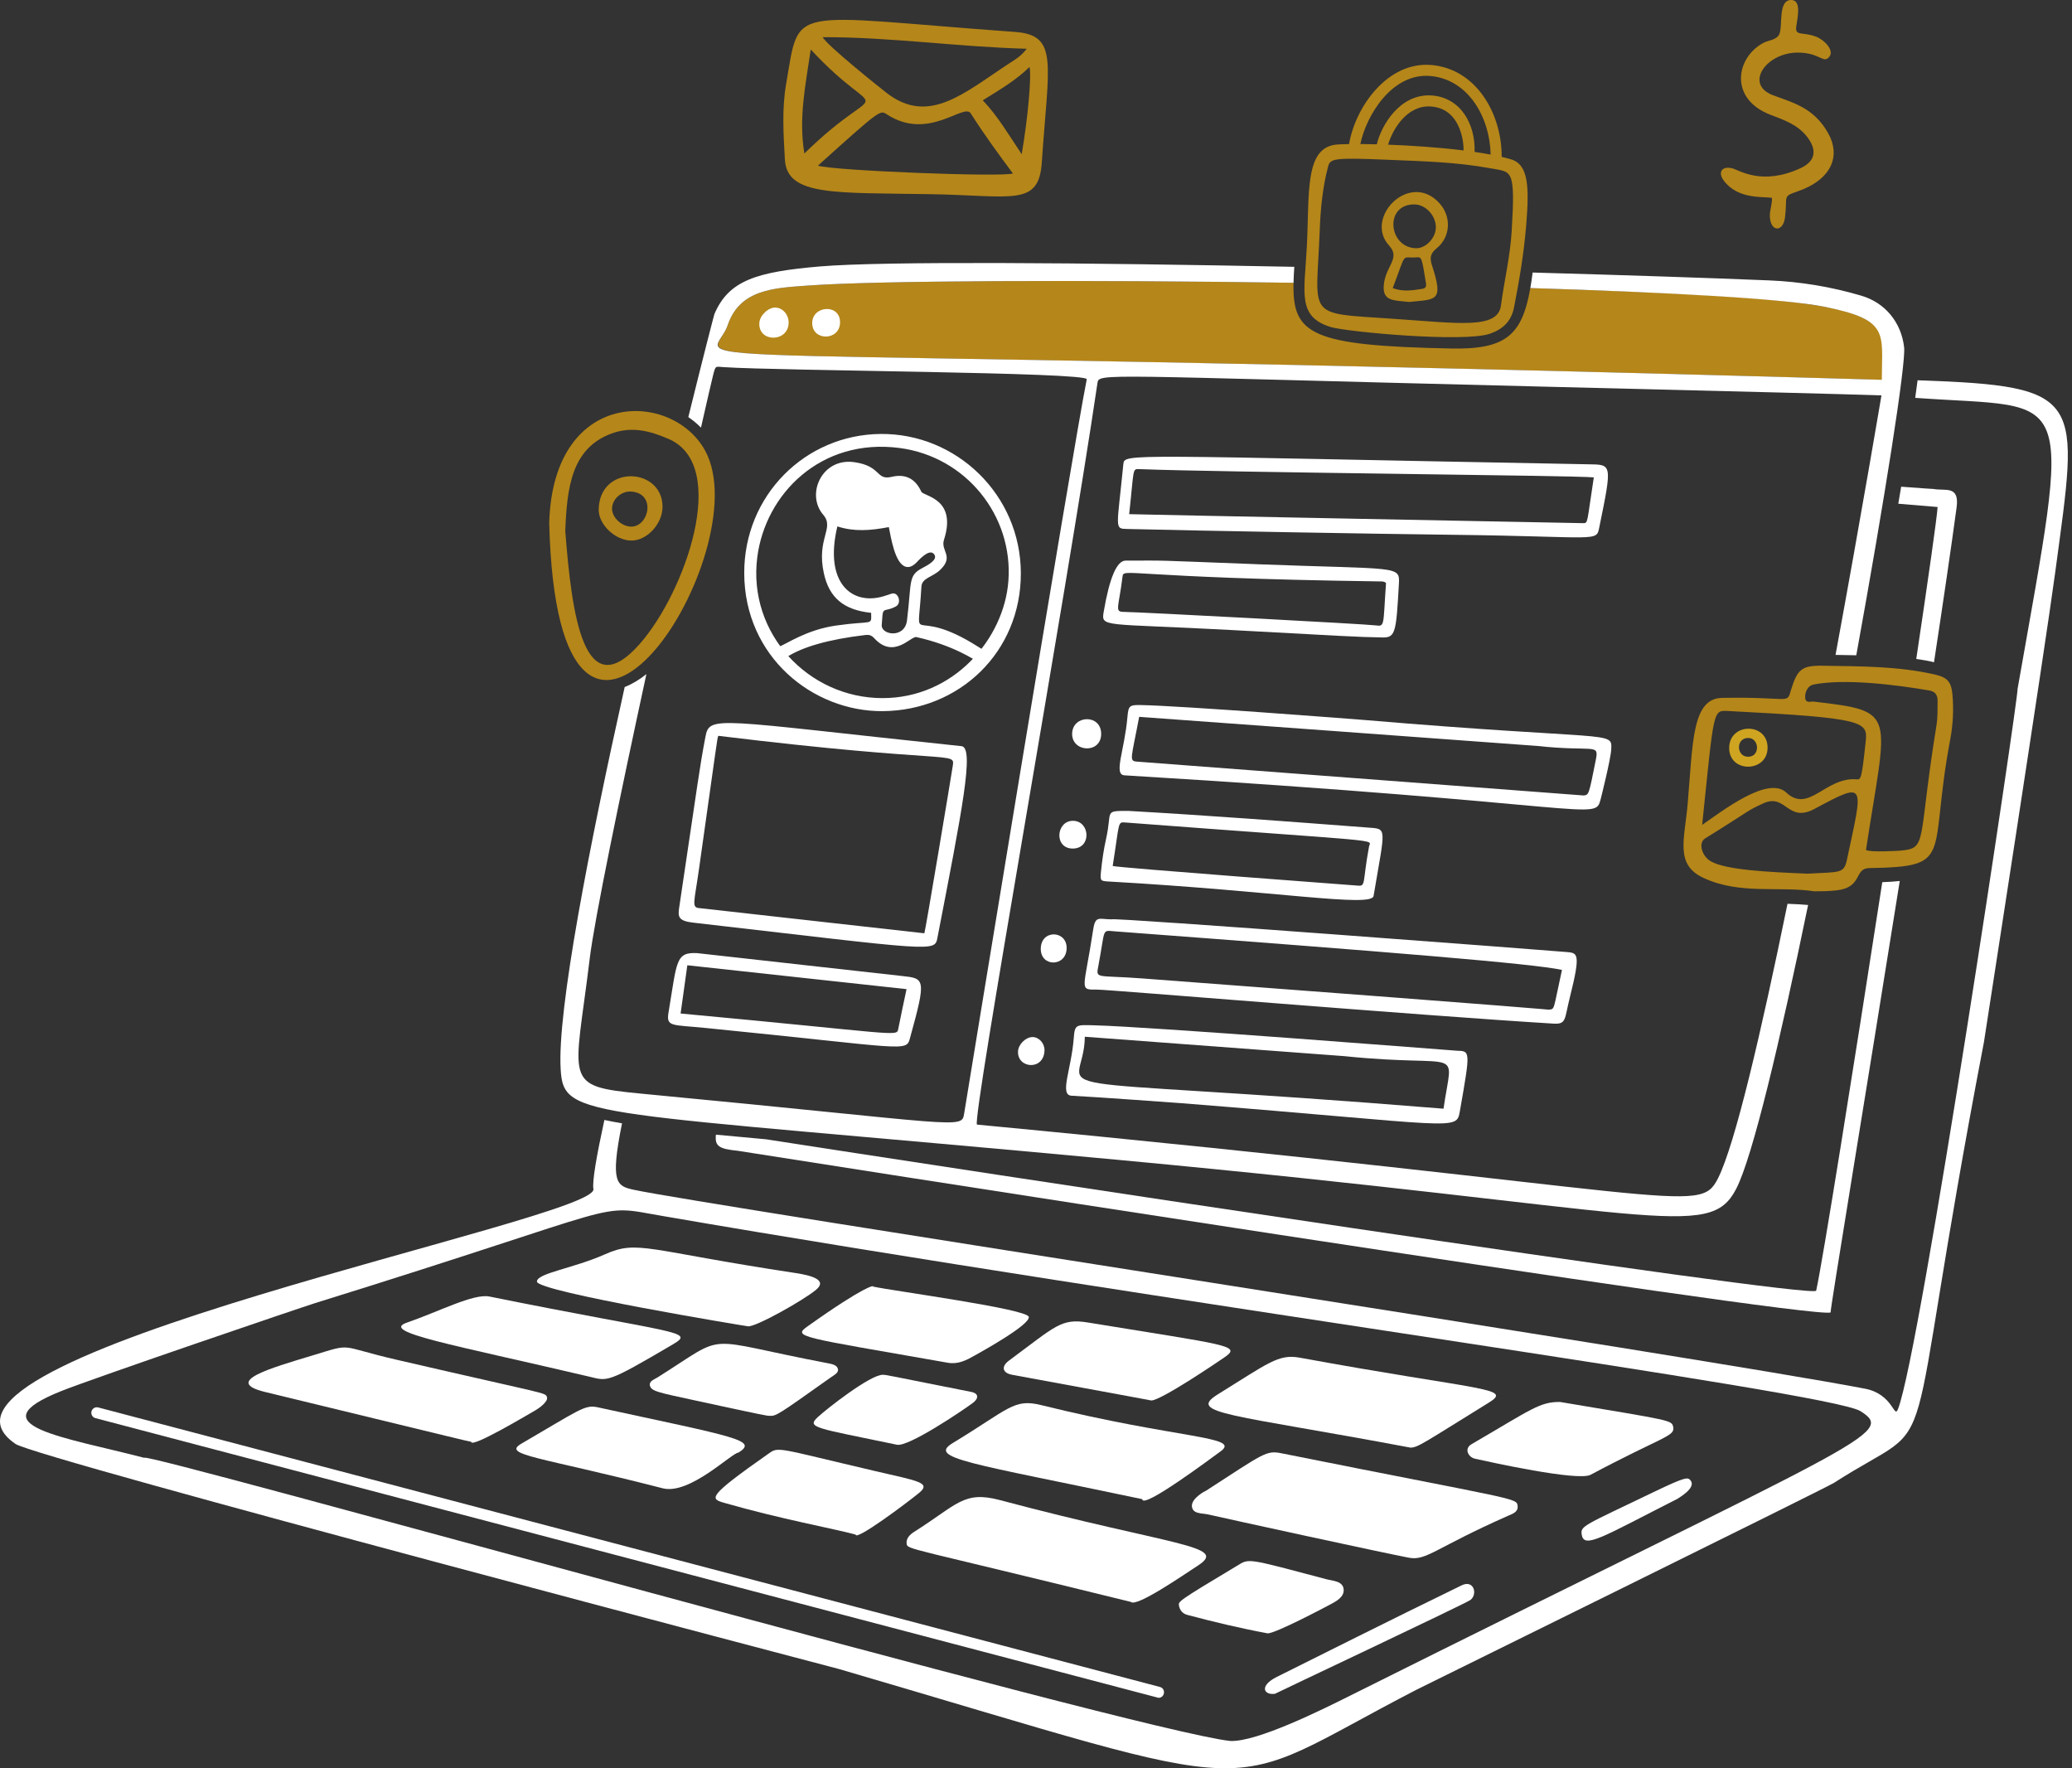 <?xml version="1.0" encoding="UTF-8"?>
<svg width="375px" height="320px" viewBox="0 0 375 320" version="1.1" xmlns="http://www.w3.org/2000/svg" xmlns:xlink="http://www.w3.org/1999/xlink">
    <rect x="0" y="0" width="375" height="320" fill="#333333" stroke="none"/>
    <title>Personal-Info-Digital-Form--Streamline-Brooklyn (1)</title>
    <g id="Page-1" stroke="none" stroke-width="1" fill="none" fill-rule="evenodd">
        <g id="Personal-Info-Digital-Form--Streamline-Brooklyn-(1)" fill-rule="nonzero">
            <g id="laptop" transform="translate(0, 68.818)" fill="#FFFFFF">
                <path d="M159.715,7.336 C159.767,7.336 159.827,7.348 159.881,7.356 L159.715,7.336 Z" id="vector"></path>
                <path d="M267.529,114.988 C267.375,114.872 267.395,114.888 267.557,114.976 L267.529,114.988 Z" id="vector_2"></path>
                <path d="M218.233,200.978 C228.851,194.106 229.149,193.622 231.965,194.186 C274.811,202.76 274.511,202.198 274.667,203.74 C274.781,204.86 273.639,205.176 272.877,205.514 C259.737,211.324 258.153,213.68 254.983,213.076 C249.857,212.1 222.323,206.09 218.657,205.248 C217.573,204.998 215.813,205.212 215.717,203.748 C215.621,202.284 218.233,200.938 218.233,200.978 L218.233,200.978 Z" id="vector_3"></path>
                <path d="M204.667,221.076 C163.949,211.038 164.211,211.648 164.085,210.514 C163.983,209.606 164.617,208.918 165.453,208.392 C173.289,203.452 174.389,200.896 180.999,202.658 C212.219,210.98 222.411,210.836 216.849,214.47 C213.945,216.366 205.667,222.076 204.667,221.076 Z" id="vector_4"></path>
                <path d="M255.269,193.154 C222.713,187.032 214.689,187.046 220.435,183.496 C229.433,177.936 231.347,176.164 235.215,176.874 C268.239,182.934 273.905,182.262 269.417,185.036 C257.641,192.314 256.623,193.146 255.269,193.154 L255.269,193.154 Z" id="vector_5"></path>
                <path d="M206.737,202.482 C175.339,195.872 167.863,195.1 172.431,192.328 C182.693,186.1 183.465,184.228 188.457,185.464 C213.433,191.646 224.753,191.064 220.901,193.836 C219.425,194.898 206.737,204.422 206.737,202.482 L206.737,202.482 Z" id="vector_6"></path>
                <path d="M85.287,192.106 C83.395,191.702 85.275,192.128 47.993,183.088 C40.299,181.222 48.869,178.802 56.489,176.494 C64.107,174.184 60.953,174.744 71.693,177.232 C99.067,183.572 98.715,183.132 98.995,184.032 C99.245,184.834 97.515,186.048 96.991,186.35 C95.235,187.356 85.293,193.29 85.285,192.108 L85.287,192.106 L85.287,192.106 Z" id="vector_7"></path>
                <path d="M97.175,163.106 C97.175,161.582 103.671,160.754 109.503,158.166 C115.483,155.512 116.879,157.454 143.947,161.554 C146.799,161.986 149.887,162.796 147.653,164.626 C145.257,166.586 136.837,171.3 135.409,171.204 C135.449,171.244 97.175,164.946 97.175,163.106 L97.175,163.106 Z" id="vector_8"></path>
                <path d="M106.613,180.302 C81.955,174.5 68.665,172.244 73.641,170.534 C79.383,168.56 85.703,165.23 88.583,165.812 C122.165,172.602 125.943,172.016 121.817,174.446 C109.645,181.612 110.033,181.108 106.613,180.302 L106.613,180.302 Z" id="vector_9"></path>
                <path d="M119.929,200.51 C97.419,194.732 90.781,194.518 94.373,192.432 C104.753,186.4 105.809,185.342 108.129,185.846 C133.273,191.302 137.225,191.79 133.669,194.048 C132.487,194.048 124.813,201.766 119.929,200.512 L119.929,200.51 Z" id="vector_10"></path>
                <path d="M208.369,184.624 C205.667,184.132 208.337,184.588 183.169,179.97 C181.439,179.652 181.137,178.496 182.609,177.406 C191.113,171.112 192.037,169.716 196.933,170.518 C222.251,174.662 224.767,174.636 221.621,176.81 C220.209,177.786 210.091,184.622 208.369,184.622 L208.369,184.624 Z" id="vector_11"></path>
                <path d="M157.997,164.01 C161.957,164.848 185.959,168.054 186.197,169.498 C186.435,170.942 177.693,175.754 176.463,176.454 C174.927,177.326 173.427,178.124 171.551,177.796 C144.495,173.05 143.407,173.158 146.197,171.178 C156.801,163.654 158.223,163.786 157.997,164.012 L157.997,164.01 Z" id="vector_12"></path>
                <path d="M154.851,208.886 C150.725,207.782 141.261,206.068 131.175,203.176 C128.493,202.406 127.817,202.164 138.983,194.32 C140.987,192.912 140.125,193.13 158.369,197.392 C166.103,199.198 168.633,199.466 166.321,201.364 C164.173,203.126 154.849,210.114 154.849,208.888 L154.851,208.886 Z" id="vector_13"></path>
                <path d="M282.345,184.892 C302.703,188.312 302.565,188.146 302.831,189.466 C303.163,191.112 300.799,191.188 287.861,198.072 C285.571,199.29 269.489,195.724 266.955,195.164 C265.733,194.894 264.927,193.346 266.317,192.538 C277.217,186.194 278.635,184.868 282.345,184.892 Z" id="vector_14"></path>
                <path d="M125.977,184.654 C119.105,183.162 117.839,182.964 117.617,181.896 C117.455,181.118 118.403,180.824 119.009,180.444 C132.195,172.162 126.285,173.404 149.967,177.912 C150.673,178.046 151.577,178.25 151.669,179.02 C151.745,179.654 150.923,180.048 150.391,180.424 C140.755,187.254 140.435,187.514 139.225,187.388 C139.145,187.468 137.841,187.232 125.977,184.654 L125.977,184.654 Z" id="vector_15"></path>
                <path d="M214.865,223.42 C214.059,223.206 213.511,222.582 213.381,221.758 C213.261,221.004 212.975,221.07 223.845,214.56 C226.139,213.186 225.337,213.066 240.005,216.96 C241.215,217.282 243.065,217.282 243.183,218.824 C243.293,220.26 241.715,221.034 240.513,221.668 C239.485,222.212 230.943,226.726 229.447,226.77 C224.531,225.858 219.683,224.7 214.865,223.42 L214.865,223.42 Z" id="vector_16"></path>
                <path d="M159.783,179.976 C160.465,179.992 159.811,179.896 175.877,183.094 C176.893,183.296 177.373,184.09 176.019,185.102 C174.255,186.42 164.417,193.068 162.333,192.632 C147.499,189.536 145.911,189.582 148.025,187.616 C149.589,186.16 157.539,179.92 159.781,179.974 L159.783,179.976 L159.783,179.976 Z" id="vector_17"></path>
                <path d="M230.767,237.696 C228.755,238.006 227.807,236.288 231.085,234.648 C254.775,222.8 259.435,220.574 264.533,218.078 C266.739,216.998 267.473,219.672 266.135,220.716 C265.329,221.346 230.745,237.654 230.765,237.694 L230.767,237.696 L230.767,237.696 Z" id="vector_18"></path>
                <path d="M303.665,202.38 C290.099,209.268 286.667,211.57 286.267,208.892 C286.029,207.308 286.465,207.354 299.495,201.096 C305.169,198.37 305.471,198.52 305.931,199.052 C307.147,200.46 303.621,202.336 303.665,202.38 L303.665,202.38 Z" id="vector_19"></path>
                <path d="M343.827,90.612 C342.883,90.716 341.833,90.786 340.665,90.826 C335.439,124.624 329.889,159.378 328.701,164.75 C328.335,166.406 168.851,142.064 138.663,137.358 C135.363,137.062 132.339,136.784 129.571,136.518 C129.333,138.624 130.163,139.098 133.507,139.434 C133.547,139.438 329.157,170.244 331.315,168.68 C331.139,168.656 337.537,130.062 343.827,90.612 L343.827,90.612 L343.827,90.612 Z" id="vector_20"></path>
                <path d="M343.559,22.34 L350.679,22.934 C350.539,24.99 349.011,35.716 346.815,50.434 C348.053,50.598 349.115,50.792 350.025,51.024 C351.673,40.214 353.099,30.526 354.113,23.022 C354.665,18.936 352.039,20.074 349.933,19.67 C349.831,19.682 347.745,19.534 344.083,19.258 L343.559,22.34 L343.559,22.34 Z" id="vector_21"></path>
                <path d="M209.671,238.432 L17.271,187.818 C16.737,187.678 16.419,187.13 16.559,186.596 C16.701,186.062 17.249,185.746 17.781,185.884 L209.925,236.466 C211.051,236.762 210.837,238.432 209.671,238.432 L209.671,238.432 Z" id="vector_22"></path>
                <path d="M347.053,0 C346.931,0.966 346.787,2.028 346.623,3.18 C375.669,5.284 374.997,-0.104 365.149,55.858 C365.325,57.216 347.625,175.644 343.507,186.18 C342.785,188.026 342.657,183.472 337.539,182.49 C308.245,176.86 126.203,149.038 114.675,146.486 C111.627,145.812 110.385,145.32 112.577,134.47 C111.413,134.272 110.353,134.07 109.385,133.858 C107.953,140.426 107.161,145.008 107.401,146.36 C108.385,151.908 -20.479,176.696 2.817,192.494 C6.645,195.09 151.833,233.216 151.873,233.228 C232.829,256.922 219.255,256.126 256.449,236.922 C256.485,236.882 330.515,200.436 331.929,199.526 C352.451,186.3 343.333,201.858 359.057,119.796 C359.065,119.756 370.073,48.848 371.973,34.678 C376.209,3.068 377.683,1.05 347.053,0 L347.053,0 Z M243.909,238.26 C239.617,240.404 227.439,246.502 222.629,246.236 C205.631,244.398 24.499,193.368 26.143,195.01 C11.719,191.24 -4.545,189.154 11.085,182.92 C17.175,180.492 54.497,167.786 57.065,166.99 C115.523,148.842 107.289,149.056 119.887,151.23 C210.191,166.812 331.203,183.076 336.701,186.544 C343.257,190.678 337.611,191.486 243.909,238.26 L243.909,238.26 Z" id="vector_23"></path>
            </g>
            <path d="M168.539,35.142 C151.097,34.836 142.425,35.534 142.053,28.864 C141.799,24.302 141.491,19.73 142.279,15.186 C144.809,0.62 142.181,2.776 183.695,5.778 C191.639,6.352 189.757,11.392 188.555,29.362 C188.015,37.432 183.301,35.398 168.537,35.14 L168.539,35.142 L168.539,35.142 Z M148.037,29.972 C150.545,30.88 181.489,32.09 183.319,31.388 C180.673,27.832 178.061,24.266 175.697,20.528 C174.443,18.544 168.081,25.628 160.513,20.702 C159.287,19.904 159.437,19.702 148.039,29.97 L148.037,29.972 L148.037,29.972 Z M148.899,6.724 C149.529,8.116 159.477,16.052 160.469,16.818 C168.111,22.726 174.497,16.808 182.705,11.438 C183.669,10.808 184.753,10.232 185.819,8.824 C173.289,8.482 161.267,6.712 148.899,6.724 Z M146.733,8.958 C145.805,15.314 144.503,21.326 145.579,27.774 C160.287,13.374 160.011,23.246 146.733,8.958 L146.733,8.958 Z M184.911,27.904 C186.007,21.58 186.729,13.708 186.327,12.12 C183.835,14.572 180.879,16.27 177.867,18.152 C180.629,21.06 182.575,24.426 184.911,27.904 Z" id="letter" fill="#B58619"></path>
            <path d="M320.699,35.802 C319.135,35.536 314.519,36.136 311.957,32.66 C310.841,31.144 311.679,29.994 313.505,30.458 C314.771,30.78 318.899,33.694 325.929,30.402 C328.563,29.168 328.885,27.184 327.131,24.854 C325.377,22.524 322.853,21.714 320.353,20.744 C312.985,17.882 314.123,10.542 319.051,7.808 C320.039,7.26 321.481,7.256 321.995,6.256 C322.727,4.836 321.689,-0.102 324.241,0.002 C326.027,0.076 325.359,3.03 325.095,4.812 C324.831,6.594 326.321,5.714 328.697,6.642 C330.253,7.25 331.959,9.114 331.121,10.218 C330.019,11.67 329.479,9.542 325.431,9.516 C319.653,9.478 315.655,15.23 320.837,17.214 C324.341,18.556 328.319,19.404 330.955,24.26 C333.061,28.14 331.669,32.478 325.221,34.676 C322.531,35.592 323.549,35.466 323.055,39.37 C322.719,42.028 320.481,42.024 320.317,39.254 C320.249,38.096 320.751,37.016 320.699,35.802 L320.699,35.802 Z" id="money" fill="#B58619"></path>
            <g id="window" transform="translate(101.424, 47.594)">
                <path d="M161.213,15.474 C135.729,14.968 132.469,12.9 132.683,3.584 C94.539,3.026 57.101,3.174 44.693,4.09 C38.813,4.524 32.463,4.708 30.271,11.272 C27.459,19.69 6.135,14.454 239.829,21.168 C239.853,8.686 243.581,6.654 175.541,4.536 C174.039,13.154 171.023,15.668 161.213,15.474 Z" id="vector_24" fill="#B58619"></path>
                <path d="M243.193,15.26 C242.683,10.752 239.761,7.19 235.459,5.92 C230.011,4.31 224.453,3.384 218.787,3.15 C207.845,2.698 192.745,2.194 175.959,1.726 C175.833,2.728 175.695,3.664 175.543,4.536 C200.815,5.324 221.617,6.464 228.869,7.938 C240.621,10.326 239.171,12.666 239.155,21.134 C5.461,14.42 27.459,19.69 30.271,11.272 C32.463,4.708 38.813,4.524 44.693,4.09 C57.101,3.174 94.539,3.026 132.683,3.584 C132.703,2.688 132.757,1.726 132.825,0.692 C94.901,-0.064 58.445,-0.356 46.939,0.626 C35.487,1.604 30.453,3.158 27.873,9.244 C27.805,9.406 25.915,16.698 23.151,27.886 C23.969,28.448 24.739,29.082 25.443,29.786 C26.635,24.536 27.431,21.09 27.615,20.382 C28.101,18.508 27.989,18.738 29.571,18.846 C39.547,19.526 95.519,19.754 95.263,21.04 C92.675,33.982 73.067,153.962 73.075,153.906 C72.591,156.846 72.947,155.85 14.641,150.32 C0.225,148.952 2.601,148.308 5.297,125.946 C6.161,118.778 10.759,96.6 15.563,74.4 C14.261,75.438 12.939,76.224 11.635,76.734 C5.187,105.676 -0.583,135.272 0.047,145.898 C0.593,155.092 4.031,153.254 101.135,162.32 C198.747,171.434 207.827,177.108 212.789,167.57 C215.747,161.884 220.729,140.872 225.815,116.178 C224.881,116.104 223.755,116.014 222.087,115.962 C217.303,139.334 212.573,159.586 209.507,165.642 C206.025,172.522 203.531,168.126 75.387,155.92 C74.515,154.654 91.421,60.876 97.199,21.724 C97.471,19.874 97.245,20.38 175.973,22.324 C215.645,23.304 232.215,23.724 239.089,23.96 C239.089,23.96 235.557,44.976 230.781,70.922 C232.105,70.94 233.355,70.962 234.535,70.99 C239.701,42.55 243.531,18.246 243.193,15.26 L243.193,15.26 Z" id="vector_25" fill="#FFFFFF"></path>
                <path d="M145.373,82.69 C190.361,86.498 190.343,84.602 190.189,87.964 C190.107,89.782 188.297,96.936 188.281,96.994 C187.187,101.156 188.231,97.918 102.099,92.716 C100.055,92.592 102.087,88.316 102.623,82.17 C102.805,80.072 103.007,79.964 105.091,80 C112.383,80.128 144.007,82.574 145.373,82.69 L145.373,82.69 Z M104.747,82.134 C103.319,89.748 102.855,90.122 104.367,90.236 C158.199,94.32 185.129,96.348 185.153,96.358 C186.137,96.258 186.103,96.406 187.391,89.922 C188.003,86.84 187.093,88.514 176.705,87.39 C176.629,87.382 104.911,82.124 104.749,82.132 L104.747,82.134 L104.747,82.134 Z" id="vector_26" fill="#FFFFFF"></path>
                <path d="M181.897,124.674 C184.035,124.89 184.801,124.508 182.687,132.932 C181.687,136.916 182.107,137.792 179.691,137.646 C155.289,136.162 99.129,131.478 97.149,131.492 C93.741,131.518 94.751,131.65 96.423,120.644 C96.823,118.01 97.495,118.776 99.753,118.776 C99.765,118.376 180.273,124.512 181.899,124.676 L181.897,124.674 L181.897,124.674 Z M100.397,120.952 C97.887,120.764 98.677,120.304 97.365,127.182 C96.897,129.638 96.885,128.838 105.277,129.468 C178.855,134.992 178.805,135.126 178.845,135.122 C180.037,134.99 179.619,135.38 181.269,127.928 C175.991,126.784 150.743,124.736 100.397,120.952 L100.397,120.952 Z" id="vector_27" fill="#FFFFFF"></path>
                <path d="M102.623,48.134 C100.195,48.074 100.717,48.248 101.885,36.398 C102.083,34.39 101.905,34.86 185.979,36.426 C190.289,36.506 190.427,36.128 188.035,47.774 C187.459,50.576 188.123,49.502 161.549,49.186 C147.129,49.014 117.041,48.486 102.623,48.134 L102.623,48.134 Z M102.937,45.452 C104.437,45.528 185.019,47.082 185.071,47.082 C186.039,47.092 185.741,47.11 187.031,38.798 C184.139,38.448 119.395,37.888 104.817,37.302 C103.445,37.246 103.861,37.152 102.937,45.452 L102.937,45.452 Z" id="vector_28" fill="#FFFFFF"></path>
                <path d="M68.243,122.074 C67.727,124.74 68.099,124.46 24.009,119.372 C21.367,119.068 21.247,118.32 21.489,116.702 C25.081,92.692 25.117,91.724 26.235,85.816 C27.005,81.746 27.635,82.698 72.601,87.438 C74.981,87.688 72.673,99.186 68.243,122.074 L68.243,122.074 Z M28.573,85.566 C28.347,86.216 28.491,85.562 25.081,109.694 C24.205,115.9 23.661,116.674 25.263,116.756 L65.869,121.3 C66.019,121.126 70.675,93.212 71.003,91.066 C71.431,88.272 71.225,90.772 28.571,85.566 L28.573,85.566 L28.573,85.566 Z" id="vector_29" fill="#FFFFFF"></path>
                <path d="M96.497,137.95 C106.587,138.178 161.875,142.538 162.193,142.548 C164.681,142.634 164.741,142.41 162.801,153.424 C162.139,157.182 162.729,156.03 112.357,152.044 C112.313,152.044 96.621,150.892 92.525,150.698 C90.251,150.59 92.479,145.964 92.913,140.23 C93.101,137.754 93.357,137.878 96.495,137.948 L96.497,137.95 L96.497,137.95 Z M159.831,153.044 C161.517,141.324 163.645,145.788 141.885,143.534 C141.845,143.53 94.953,140.022 94.913,140.022 C94.845,151.624 80.657,146.6 159.831,153.044 Z" id="vector_30" fill="#FFFFFF"></path>
                <path d="M102.791,99.152 C117.163,99.97 131.725,101.068 146.081,102.164 C149.719,102.442 149.307,101.878 147.173,114.548 C146.815,116.67 129.797,113.662 99.369,111.938 C97.763,111.846 97.665,111.854 97.833,110.172 C98.033,108.176 98.317,106.176 98.757,104.22 C99.913,99.094 98.273,99.154 102.793,99.154 L102.791,99.152 L102.791,99.152 Z M99.957,109.12 C100.873,109.434 144.191,112.664 144.231,112.668 C145.845,112.816 145.105,112.33 146.349,105.61 C146.615,104.174 150.139,104.892 102.183,101.246 C100.827,101.142 101.211,101.232 99.957,109.12 Z" id="vector_31" fill="#FFFFFF"></path>
                <path d="M125.803,54.502 C151.781,55.492 151.947,54.672 151.753,58.112 C151.267,66.742 151.149,67.804 148.849,67.766 C143.925,67.684 141.651,67.51 121.261,66.412 C98.177,65.172 97.837,66.004 98.331,63.106 C99.383,56.946 100.703,53.858 102.303,53.856 C110.755,53.856 105.957,53.742 125.805,54.498 L125.803,54.502 L125.803,54.502 Z M149.427,57.914 C149.057,57.588 148.709,57.628 148.379,57.624 C101.723,56.978 101.945,55.038 101.725,56.822 C101.057,62.266 100.265,63.116 101.871,63.134 C104.819,63.17 146.001,65.35 147.569,65.582 C149.255,65.83 148.879,65.538 149.425,57.912 L149.427,57.914 L149.427,57.914 Z" id="vector_32" fill="#FFFFFF"></path>
                <path d="M24.767,124.892 L61.803,129.026 C65.985,129.474 66.243,129.488 63.287,140.208 C62.551,142.874 63.041,142.1 26.235,138.43 C20.157,137.824 19.129,138.264 19.565,135.648 C21.121,126.304 20.831,124.684 24.767,124.892 L24.767,124.892 Z M62.647,131.408 L22.973,127.088 L21.755,135.818 C61.081,139.464 60.863,140.076 61.143,138.624 C61.589,136.322 62.095,134.028 62.647,131.408 Z" id="vector_33" fill="#FFFFFF"></path>
                <path d="M41.305,10.864 C41.201,14.408 35.767,14.408 36.007,10.82 C36.099,9.448 37.689,7.974 38.983,8.066 C40.313,8.16 41.347,9.404 41.305,10.864 Z" id="vector_34" fill="#FFFFFF"></path>
                <path d="M97.871,85.198 C97.885,88.868 92.551,88.574 92.617,85.17 C92.683,81.766 97.857,81.592 97.871,85.198 Z" id="vector_35" fill="#FFFFFF"></path>
                <path d="M50.613,10.796 C50.539,14.098 45.613,14.16 45.573,10.912 C45.533,7.664 50.689,7.302 50.613,10.796 Z" id="vector_36" fill="#FFFFFF"></path>
                <path d="M92.807,100.946 C95.887,101 96.167,105.978 92.719,105.966 C89.271,105.954 89.707,100.892 92.807,100.946 Z" id="vector_37" fill="#FFFFFF"></path>
                <path d="M86.939,124.15 C86.915,120.556 91.701,120.71 91.621,124.034 C91.539,127.398 86.961,127.438 86.939,124.15 Z" id="vector_38" fill="#FFFFFF"></path>
                <path d="M87.613,142.488 C87.517,146.198 82.681,145.8 82.823,142.674 C82.881,141.404 84.203,140.092 85.441,140.08 C86.611,140.068 87.647,141.214 87.613,142.488 Z" id="vector_39" fill="#FFFFFF"></path>
                <path d="M76.691,70.238 C76.657,70.042 76.611,70.088 75.587,69.438 C63.147,61.524 64.661,70.532 65.335,58.6 C65.429,56.944 67.345,56.886 68.759,55.51 C71.295,53.046 68.773,52.112 69.423,50.086 C71.839,42.57 65.715,42.238 65.319,41.382 C64.235,39.016 62.439,38.112 59.971,38.696 C57.043,39.39 58.159,36.734 53.161,36.04 C47.325,35.222 44.377,41.85 47.563,45.556 C49.677,48.016 46.297,49.82 47.681,56.152 C48.647,60.582 51.291,62.798 56.239,63.31 C56.265,65.736 56.715,64.634 49.875,65.612 C44.533,66.376 40.951,68.934 39.441,69.506 C39.247,69.578 39.185,69.822 39.317,69.98 C40.477,71.356 40.563,71.59 40.859,71.392 C43.737,69.478 48.549,68.11 55.159,67.326 C55.811,67.25 56.265,67.32 56.811,67.914 C60.355,71.776 63.447,67.456 64.435,67.698 C71.325,69.232 75.005,71.936 75.229,71.936 C75.445,71.936 75.453,71.834 76.621,70.486 C76.679,70.418 76.705,70.328 76.691,70.238 L76.691,70.238 Z M58.157,65.48 C58.359,63.324 58.157,62.892 59.095,62.732 C59.593,62.648 60.197,62.43 60.715,62.152 C61.839,61.546 61.157,59.432 59.931,59.84 C59.367,60.028 58.927,60.182 58.421,60.33 C52.763,61.98 47.679,57.926 50.125,47.67 C53.151,48.646 56.061,48.436 59.439,47.794 C59.841,49.762 60.555,54.4 62.489,54.964 C63.135,55.156 63.817,54.87 64.515,54.126 C65.377,53.206 66.919,51.706 67.655,52.728 C68.351,53.69 66.567,54.648 65.461,55.228 C62.889,56.576 63.591,57.71 62.727,64.686 C62.317,68.024 57.983,67.328 58.157,65.48 L58.157,65.48 Z" id="vector_40" fill="#FFFFFF"></path>
                <path d="M57.943,30.938 C44.273,31.072 33.243,42.084 33.271,56.118 C33.301,71.298 45.727,81.178 58.297,81.1 C72.213,81.012 83.357,70.406 83.333,56.146 C83.309,41.886 71.613,30.804 57.943,30.938 Z M58.251,78.742 C44.929,78.716 33.871,67.082 35.629,53.262 C37.091,41.76 47.165,31.608 61.385,33.478 C73.447,35.064 81.965,45.772 81.079,57.552 C80.293,68.004 71.189,78.768 58.251,78.742 L58.251,78.742 Z" id="vector_41" fill="#FFFFFF"></path>
            </g>
            <g id="images" transform="translate(304.689, 120.472)">
                <path d="M23.694,40.828 C17.238,39.852 10.228,41.478 3.612,38.4 C-1.602,35.974 0.198,31.472 0.752,25.008 C1.704,13.89 1.518,5.932 6.97,5.824 C19.612,5.572 18.62,7.106 19.468,4.348 C20.602,0.666 21.384,-0.06 25.19,0.004 C31.972,0.116 38.78,0.066 45.454,1.584 C47.76,2.108 48.474,2.898 48.68,5.286 C48.912,7.98 48.776,10.678 48.276,13.324 C44.24,34.698 49.232,36.356 33.598,36.624 C30.832,36.672 32.468,40.12 27.726,40.652 C26.38,40.802 25.044,40.828 23.694,40.828 L23.694,40.828 Z M3.378,28.806 C7.036,26.286 15.29,19.854 18.59,22.946 C22.694,26.79 25.638,20.122 31.318,20.558 C32.088,20.618 32.24,20.67 32.972,13.718 C33.35,10.144 33.02,9.46 8.174,8.202 C5.262,8.054 5.572,7.622 3.376,28.806 L3.378,28.806 Z M33.026,33.338 C33.664,33.822 39.076,33.48 39.116,33.476 C44.284,33.04 42.294,32.292 45.786,10.764 C46.02,9.316 45.972,7.816 45.984,6.336 C45.992,5.376 45.606,4.678 44.524,4.49 C38.754,3.492 29.224,2.266 23.482,3.414 C22.594,3.592 21.946,4.668 22.018,5.774 C22.09,6.88 23.018,6.432 23.566,6.496 C38.938,8.288 36.826,8.334 33.026,33.334 L33.026,33.338 L33.026,33.338 Z M22.42,37.636 C28.344,37.29 29.03,37.688 29.582,35.088 C32.51,21.304 33.22,20.804 23.722,25.906 C18.81,28.544 18.576,23.008 14.434,24.914 C11.284,26.364 12.726,25.784 3.928,31.246 C2.586,32.078 3.352,34.488 4.932,35.392 C7.736,36.996 15.446,37.34 22.422,37.634 L22.42,37.636 L22.42,37.636 Z" id="vector_42" fill="#B58619"></path>
                <path d="M15.216,14.894 C15.164,19.342 8.252,19.464 8.268,14.87 C8.284,10.276 15.27,10.204 15.216,14.894 Z M11.716,13.076 C9.39,13.07 9.554,16.536 11.744,16.476 C13.934,16.416 13.72,13.08 11.716,13.076 Z" id="vector_43" fill="#CFA421"></path>
            </g>
            <g id="lock" transform="translate(236.083, 11.723)" fill="#B58619">
                <path d="M18.937,42.92 C16.179,42.626 14.161,42.79 14.351,40.012 C14.599,36.386 17.487,35.08 15.323,32.716 C10.685,27.648 19.159,19.004 24.529,25.158 C26.617,27.55 26.457,31.17 23.907,33.232 C22.709,34.2 22.681,35.046 23.085,36.292 C25.241,42.92 23.871,42.406 18.939,42.922 L18.937,42.92 L18.937,42.92 Z M19.945,25.272 C14.401,25.174 15.163,33.11 20.215,33.2 C21.961,33.23 23.751,31.358 23.783,29.466 C23.819,27.332 21.969,25.308 19.947,25.272 L19.945,25.272 L19.945,25.272 Z M15.981,40.414 C17.845,41.12 19.611,40.822 21.385,40.538 C22.051,40.43 22.063,39.954 21.989,39.494 C21.257,35.014 21.259,34.764 20.311,34.848 C17.439,35.104 18.595,33.518 15.981,40.414 Z" id="vector_44"></path>
                <path d="M37.365,17.104 C36.845,16.952 36.289,16.806 35.699,16.668 C35.729,8.894 31.151,0.774 23.003,0.042 C15.081,-0.662 9.215,7.598 8.079,14.35 C7.239,14.362 6.529,14.388 5.983,14.424 C-0.091,14.82 0.953,23.328 0.421,33.156 C-0.027,41.406 -1.281,45.576 4.731,47.452 C7.545,48.328 28.847,50.308 33.577,48.666 C35.903,47.856 37.437,46.444 37.937,43.884 C38.897,38.996 39.719,34.092 40.127,29.132 C40.707,22.086 40.571,18.044 37.365,17.104 L37.365,17.104 Z M22.823,2.034 C29.671,2.65 33.573,9.524 33.697,16.25 C32.777,16.076 31.807,15.916 30.797,15.77 C30.967,10.656 28.203,5.89 22.993,5.55 C17.193,5.202 13.867,11.108 13.099,14.39 C12.033,14.362 11.033,14.346 10.121,14.342 C11.191,9.148 15.883,1.4 22.823,2.034 L22.823,2.034 Z M28.803,15.502 C24.341,14.948 19.391,14.616 15.145,14.456 C15.885,11.864 18.475,7.262 22.865,7.546 C24.513,7.652 25.857,8.306 26.861,9.49 C28.259,11.136 28.823,13.614 28.803,15.502 Z M37.503,30.2 C37.229,34.716 36.135,39.206 35.567,43.56 C34.999,47.912 27.921,46.77 15.923,45.956 C0.005,44.88 2.167,45.968 2.769,29.934 C2.907,26.136 3.305,22.034 4.297,18.368 C4.677,16.96 5.423,16.782 15.149,17.194 C21.331,17.456 27.525,17.598 33.627,18.73 C37.531,19.456 38.213,18.566 37.503,30.2 Z" id="vector_45"></path>
            </g>
            <g id="location" transform="translate(99.397, 74.386)" fill="#B58619">
                <path d="M0,20.281 C0.694,-4.919 23.482,-3.701 28.668,8.079 C37.114,27.271 1.6,81.667 0,20.281 Z M2.908,21.705 C4.086,36.929 6.29,53.639 16.414,42.111 C24.596,32.795 32.71,9.855 21.636,5.059 C18.2,3.571 14.95,2.729 11.3,4.063 C3.982,6.737 3.222,13.961 2.908,21.705 L2.908,21.705 Z" id="vector_46"></path>
                <path d="M20.512,17.273 C20.54,20.333 17.786,23.393 14.968,23.439 C12.008,23.487 8.884,20.539 8.956,17.765 C9.168,9.615 20.448,10.171 20.512,17.273 Z M14.75,14.567 C13.048,14.483 11.42,15.943 11.374,17.599 C11.328,19.255 13.1,20.893 14.826,20.917 C18.068,20.961 19.44,14.797 14.75,14.567 L14.75,14.567 Z" id="vector_47"></path>
            </g>
        </g>
    </g>
</svg>